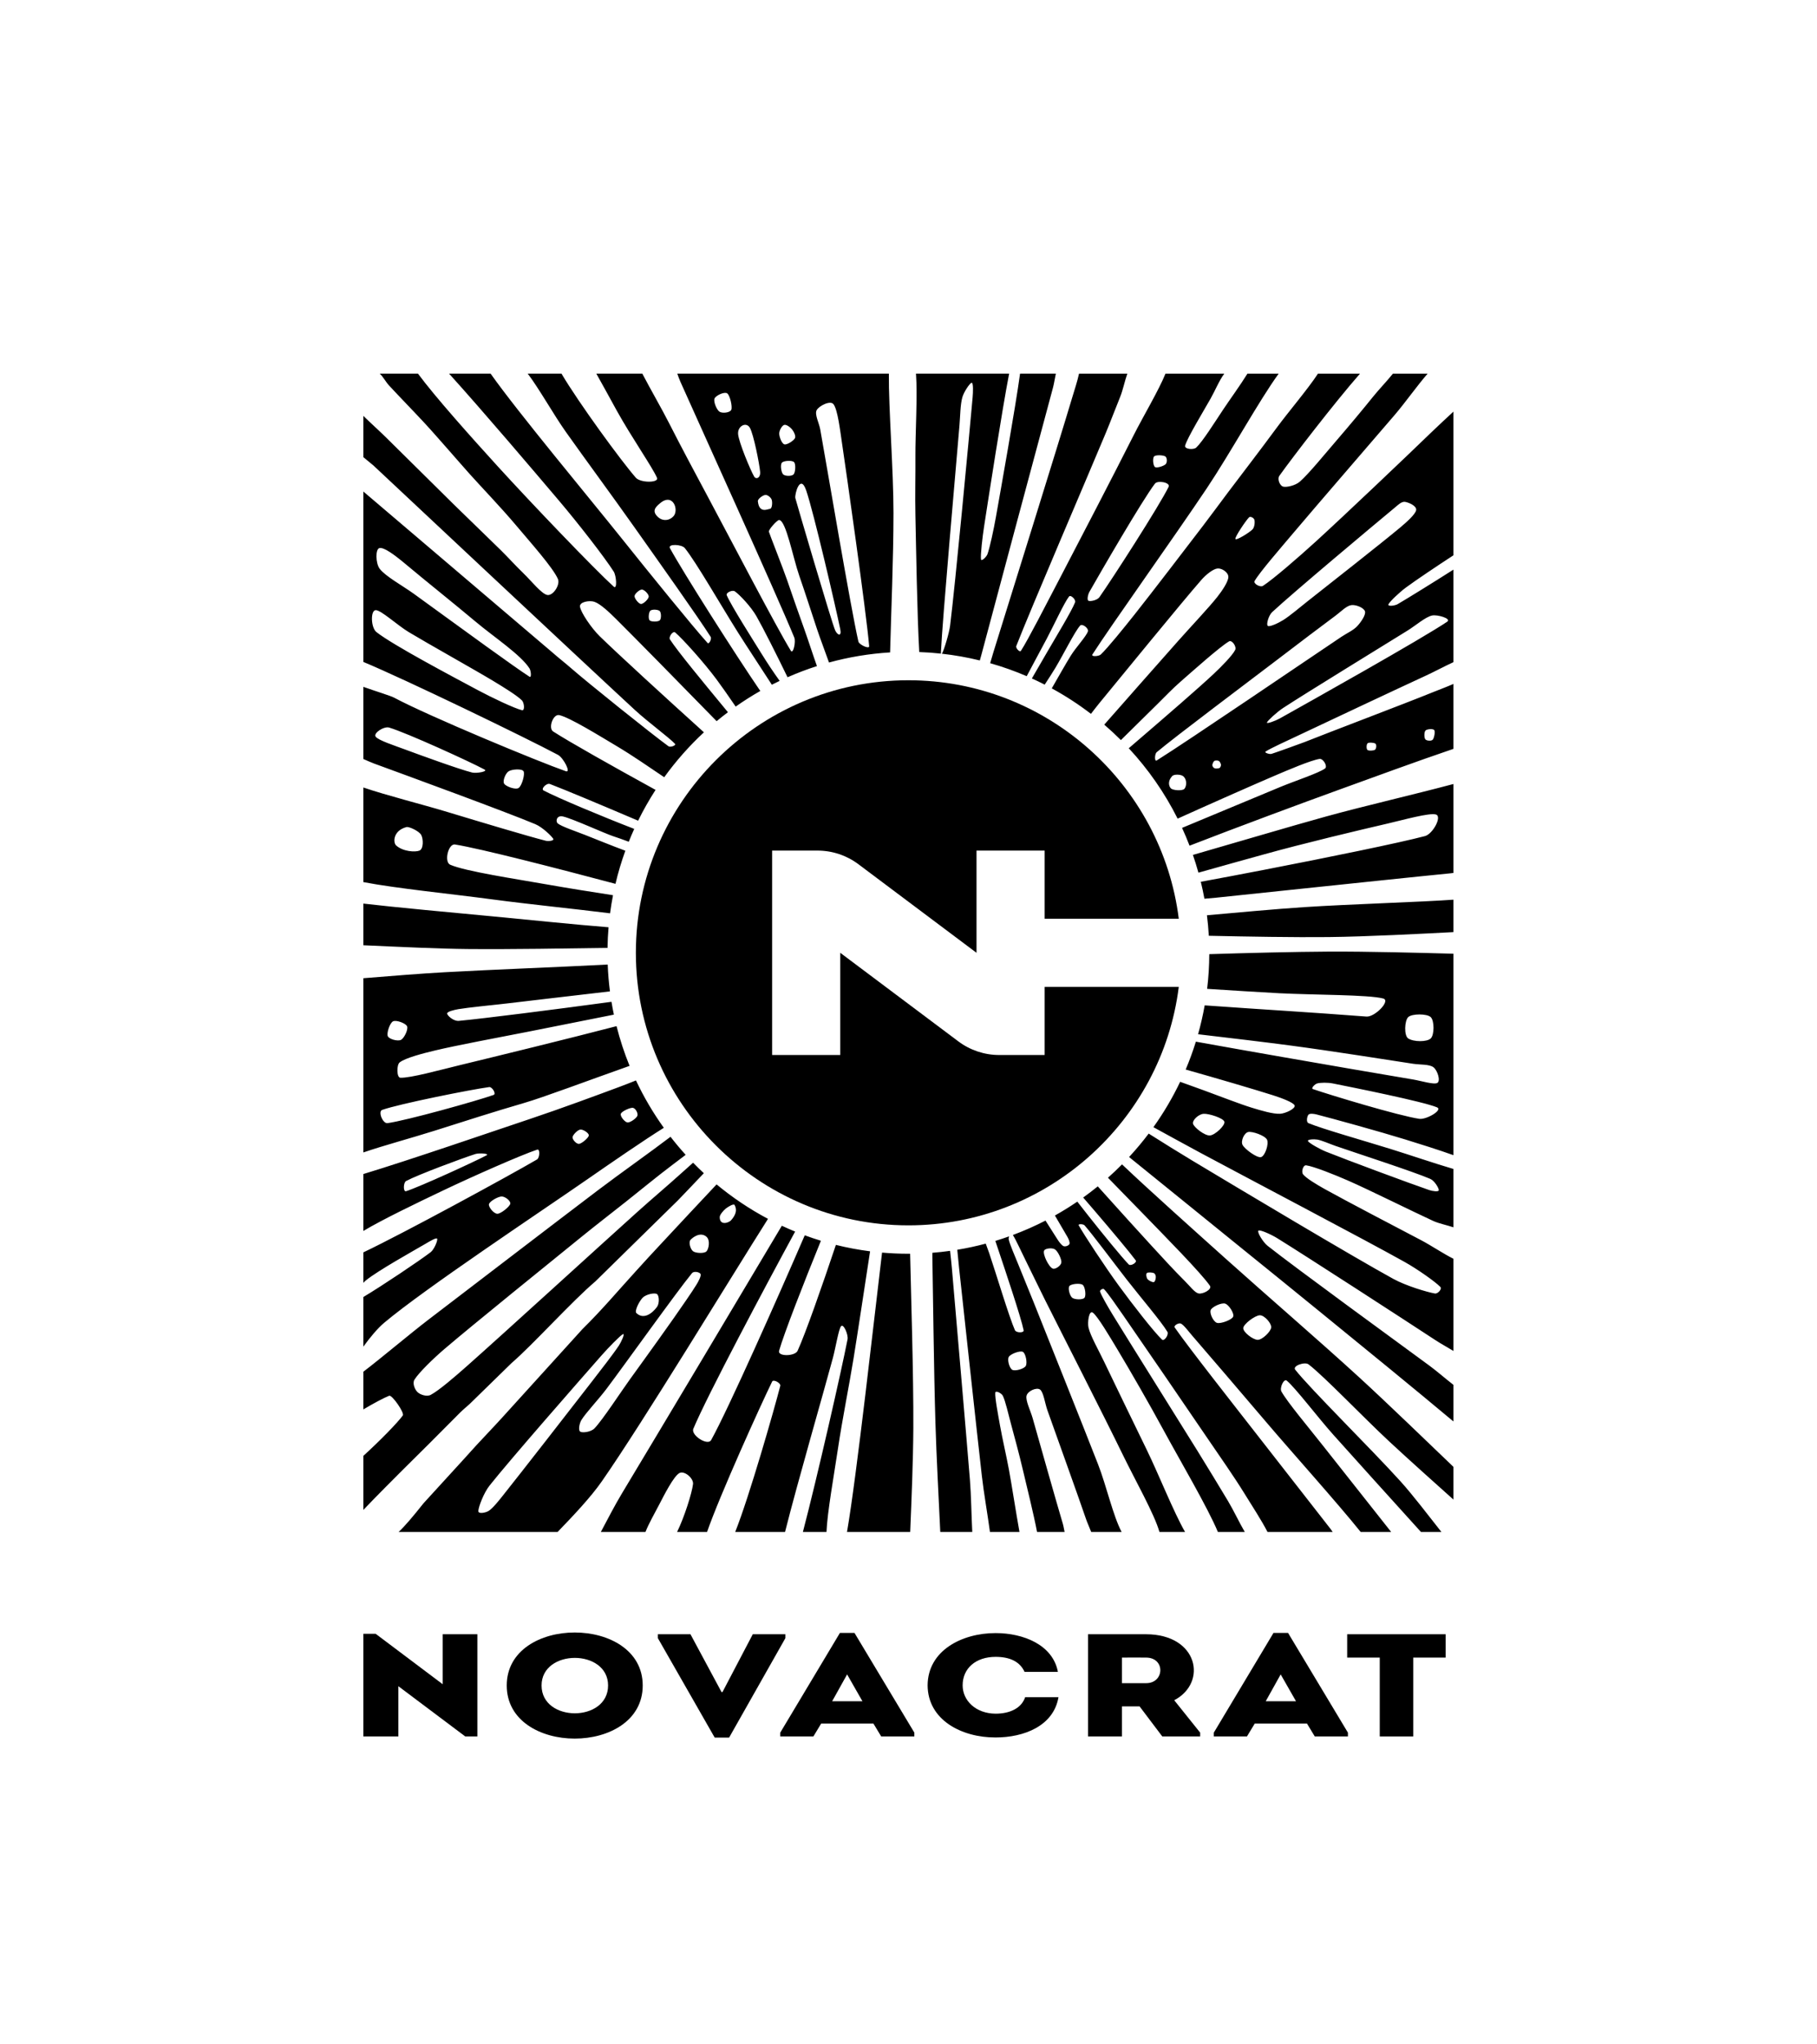 <?xml version="1.0" encoding="UTF-8" standalone="no"?><!DOCTYPE svg PUBLIC "-//W3C//DTD SVG 1.1//EN" "http://www.w3.org/Graphics/SVG/1.1/DTD/svg11.dtd"><svg width="100%" height="100%" viewBox="0 0 945 1063" version="1.1" xmlns="http://www.w3.org/2000/svg" xmlns:xlink="http://www.w3.org/1999/xlink" xml:space="preserve" xmlns:serif="http://www.serif.com/" style="fill-rule:evenodd;clip-rule:evenodd;stroke-linejoin:round;stroke-miterlimit:2;"><rect id="Artboard3" x="0" y="0" width="944.882" height="1062.99" style="fill:none;"/><path id="NC" d="M613.068,513.201l-69.761,0l0,35.433l-23.622,0c-7.667,0 -15.126,-2.486 -21.26,-7.086c-19.294,-14.471 -61.417,-46.063 -61.417,-46.063l-0,53.149l-35.433,0l-0,-106.299l23.622,0c7.667,0 15.126,2.487 21.26,7.087c19.294,14.471 61.417,46.063 61.417,46.063l0,-53.15l35.433,0l0,35.433l69.761,0c-8.758,-69.757 -68.552,-124.015 -140.627,-124.015c-78.071,-0 -141.732,63.661 -141.732,141.732c-0,78.071 63.661,141.732 141.732,141.732c72.075,0 131.869,-54.258 140.627,-124.016Z"/><g><path d="M241.968,902.997l6.3,-0l0,-53.145l-18.015,0l0,26.004l-34.878,-26.231l-6.399,-0l0,53.372l18.213,-0l-0,-26.117l34.779,26.117Z" style="fill-rule:nonzero;"/><path d="M334.27,876.501c-0,-36.752 -70.72,-36.752 -70.72,-0c0,36.827 70.72,36.827 70.72,-0Zm-52.606,-0c0,-19.136 34.59,-19.136 34.59,-0c0,19.287 -34.59,19.287 -34.59,-0Z" style="fill-rule:nonzero;"/><path d="M359.101,849.852l-16.944,0l-0,2.051l29.554,51.701l7.487,0l29.258,-51.701l-0,-2.051l-16.944,0l-15.762,30.065l-0.493,0l-16.156,-30.065Z" style="fill-rule:nonzero;"/><path d="M458.303,902.997l17.24,-0l-0,-1.975l-31.13,-51.853l-7.586,0l-31.031,51.853l-0,1.975l17.24,-0l4.039,-6.682l27.189,-0l4.039,6.682Zm-9.753,-18.291l-15.762,0l7.783,-13.972l7.979,13.972Z" style="fill-rule:nonzero;"/><path d="M482.445,876.425c0.098,18.074 17.818,27.179 35.353,27.103c14.679,0 30.145,-5.918 32.706,-20.951l-17.338,0c-1.872,5.697 -7.881,8.584 -15.368,8.584c-10.442,-0.076 -17.141,-6.913 -17.141,-14.736c0,-8.812 6.797,-14.812 17.141,-14.812c7.389,-0 12.61,2.43 15.073,7.823l17.338,0c-2.66,-14.197 -18.126,-20.191 -32.411,-20.191c-17.535,0 -35.255,9.105 -35.353,27.18Z" style="fill-rule:nonzero;"/><path d="M610.695,884.168c17.437,-9.106 12.511,-34.24 -14.579,-34.316l-30.231,0l-0,53.145l17.621,-0l-0,-15.643l9.162,0l11.821,15.643l19.703,-0l-0,-1.975l-13.497,-16.854Zm-14.579,-8.878l-12.61,0l-0,-13.298c4.137,0 8.472,-0.075 12.61,0c10.048,0.076 9.555,13.298 -0,13.298Z" style="fill-rule:nonzero;"/><path d="M683.798,902.997l17.239,-0l0,-1.975l-31.13,-51.853l-7.585,0l-31.031,51.853l-0,1.975l17.239,-0l4.039,-6.682l27.19,-0l4.039,6.682Zm-9.753,-18.291l-15.762,0l7.782,-13.972l7.98,13.972Z" style="fill-rule:nonzero;"/><path d="M717.594,861.992l-0,41.005l17.424,-0l-0,-41.005l16.846,0l-0,-12.14l-51.215,0l0,12.14l16.945,0Z" style="fill-rule:nonzero;"/></g><path id="Rays" d="M372.688,615.921l-14.346,15.298c-9.179,9.952 -18.706,19.903 -27.768,29.975c-9.295,10.191 -17.195,19.663 -27.652,29.974l-40.897,45.081c-4.647,5.156 -9.527,10.191 -14.174,15.227c-2.44,2.638 -4.067,4.556 -6.507,7.194l-21.029,23.02c-5.78,7.259 -9.765,11.954 -12.996,14.976l82.683,-0c8.387,-8.686 17.261,-18.086 22.99,-26.308c21.486,-30.837 67.104,-106.058 86.433,-136.517c-9.535,-5.059 -18.491,-11.076 -26.737,-17.92Zm33.933,21.504c-17.776,29.907 -64.798,108.678 -83.196,139.246c-3.597,5.977 -7.261,13.09 -10.942,19.995l23.215,-0c1.675,-4.308 4.931,-9.974 6.959,-13.897c3.021,-5.844 7.61,-14.827 10.573,-16.666c2.59,-1.607 7.55,2.607 7.203,5.636c-0.531,4.637 -4.526,17.27 -8.289,24.927l15.588,-0c6.568,-18.974 27.876,-66.008 33.86,-78.23c0.658,-1.345 4.584,0.807 4.217,2.239c-3.216,12.549 -16.152,57.729 -23.441,75.991l25.922,-0c6.526,-25.945 20.463,-73.988 24.879,-90.491c1.466,-5.478 2.96,-14.867 4.231,-16.476c1.271,-1.609 3.88,4.337 3.395,6.821c-3.278,16.781 -15.806,71.86 -23.222,100.146l12.276,-0c0.38,-9.96 3.957,-29.93 6.013,-43.663c2.331,-15.571 5.52,-31.041 8.06,-46.588c2.115,-12.944 5.501,-35.643 8.597,-55.7c-6.039,-0.773 -11.974,-1.892 -17.783,-3.338c-7.14,21.368 -15.878,46.254 -19.913,55.068c-1.336,2.919 -10.511,3.087 -9.631,-0c2.596,-9.103 12.806,-35.252 21.756,-57.223c-2.837,-0.866 -5.638,-1.81 -8.404,-2.829c-13.421,31.069 -39.775,90.487 -48.679,106.478c-1.775,3.188 -10.667,-2.509 -9.264,-5.876c7.127,-17.098 37.589,-74.336 52.94,-102.546c-2.333,-0.953 -4.641,-1.962 -6.92,-3.024Zm52.13,13.96l-0.24,2.007c-3.509,29.094 -13.012,114.709 -17.994,143.274l32.864,-0c0.715,-16.993 1.548,-37.765 1.633,-54.093c0.141,-27.46 -1.242,-70.512 -1.67,-90.595c-0.3,0.002 -0.601,0.003 -0.903,0.003c-4.612,-0 -9.178,-0.201 -13.69,-0.596Zm35.374,-0.906c-3.044,0.425 -6.115,0.762 -9.211,1.008c-0.013,0.739 -0.016,1.456 -0.003,2.142c0.336,18.181 0.762,58.713 1.595,86.308c0.521,17.246 1.692,39.288 2.52,56.729l16.639,-0c-0.441,-8.436 -0.565,-18.973 -1.211,-27.013c-2.002,-24.919 -7.57,-88.77 -9.404,-110.281c-0.247,-2.904 -0.609,-5.92 -0.925,-8.893Zm30.706,-7.54c-2.358,0.842 -4.751,1.632 -7.167,2.364c0.583,1.726 1.14,3.406 1.644,4.909c3.363,10.04 11.651,34.629 13.078,41.555c0.304,1.476 -3.905,1.376 -4.52,0c-2.982,-6.674 -10.039,-30.205 -13.373,-40.045c-0.52,-1.536 -1.154,-3.243 -1.822,-4.996c-4.851,1.294 -9.786,2.359 -14.801,3.184c0.322,3.152 0.592,6.313 0.934,9.462c2.159,19.874 9.021,83.264 11.85,108.183c0.988,8.707 3.006,20.132 4.211,29.111l15.353,-0c-1.884,-10.471 -4.072,-24.83 -5.5,-32.481c-1.417,-7.588 -3.407,-16.045 -4.588,-22.699c-1.014,-5.713 -2.735,-14.612 -2.5,-17.227c0.126,-1.394 3.277,0.291 3.909,1.541c1.356,2.677 2.906,9.659 4.224,14.526c1.733,6.397 4.299,15.861 6.176,23.859c1.971,8.397 5.689,23.327 7.419,32.481l14.326,-0c-0.313,-1.474 -0.545,-3.018 -0.936,-4.326c-3.199,-10.703 -12.535,-43.756 -15.677,-54.846c-1.1,-3.886 -3.81,-9.211 -3.172,-11.694c0.638,-2.483 5.193,-4.465 7,-3.204c1.806,1.26 2.563,7.178 3.838,10.769c4.005,11.271 16.302,45.468 20.188,56.859c0.641,1.878 1.786,4.275 2.589,6.442l15.831,-0c-4.394,-8.182 -7.943,-24.112 -12.238,-35.123c-7.958,-20.403 -26.532,-66.836 -33.433,-84.127c-2.617,-6.556 -5.793,-14.13 -7.971,-19.619c-1.753,-4.416 -4.535,-10.61 -5.098,-13.311c-0.082,-0.393 0.023,-0.986 0.226,-1.547Zm58.724,-37.423c-2.367,2.39 -4.808,4.703 -7.322,6.936c6.948,7.093 13.329,13.641 18.008,18.471c11.935,12.317 30.131,30.721 35.005,37.675c1.337,1.909 -3.605,4.439 -5.761,4.052c-2.157,-0.386 -4.284,-3.505 -7.179,-6.371c-5.443,-5.39 -12.152,-12.74 -17.26,-18.301c-6.402,-6.97 -17.143,-18.822 -28.104,-31.029c-2.473,2.011 -5.005,3.945 -7.595,5.801c1.893,2.184 3.875,4.484 5.874,6.816c8.948,10.438 18.249,21.535 21.436,25.835c0.861,1.16 -2.633,3.175 -3.625,2.143c-3.783,-3.936 -13.335,-15.648 -21.115,-25.485c-2.04,-2.58 -3.959,-5.03 -5.619,-7.178c-3.769,2.57 -7.657,4.98 -11.652,7.221c2.838,4.791 5.256,8.907 6.553,11.195c0.618,1.09 1.35,2.842 1.004,3.629c-0.346,0.787 -2.073,1.509 -3.08,1.092c-1.064,-0.44 -2.414,-2.327 -3.303,-3.733c-1.282,-2.027 -3.491,-5.477 -6.075,-9.549c-5.482,2.823 -11.144,5.327 -16.968,7.494c1.59,2.471 4.432,8.78 6.482,12.886c2.821,5.651 6.608,13.614 9.992,20.382c8.462,16.925 30.73,60.468 40.78,81.17c6.084,12.533 16.49,30.934 18.977,39.998l13.323,-0c-6.045,-10.579 -13.56,-29.628 -19.874,-42.624c-7.438,-15.308 -17.187,-35.346 -22.245,-45.959c-2.793,-5.86 -7.14,-13.478 -8.104,-17.716c-0.596,-2.62 0.209,-9.318 2.32,-7.713c2.52,1.918 8.836,12.612 12.803,19.215c6.168,10.265 16.455,28.064 24.203,42.374c7.848,14.497 22.783,39.887 27.974,52.423l13.991,-0c-2.811,-4.772 -5.832,-11.263 -8.705,-16.055c-4.744,-7.913 -10.547,-17.464 -15.917,-26.138c-9.992,-16.14 -35.594,-56.9 -44.037,-70.703c-2.402,-3.927 -5.866,-9.895 -6.621,-12.119c-0.26,-0.766 1.528,-1.804 2.093,-1.225c2.005,2.054 6.746,8.949 9.939,13.551c9.024,13.01 33.723,49.097 44.208,64.504c6.304,9.263 13.241,19.101 18.7,27.934c3.725,6.024 9.247,14.514 12.154,20.251l33.895,-0c-0.348,-0.537 -0.704,-1.061 -1.085,-1.548c-6.78,-8.64 -22.806,-29.176 -37.663,-48.252c-10.605,-13.615 -36.685,-46.739 -43.383,-56.499c-0.717,-1.045 2.049,-2.598 3.196,-2.06c1.521,0.713 4.037,4.151 5.932,6.338c7.456,8.61 25.928,30.165 38.805,45.321c12.659,14.899 36.636,41.583 48.764,56.7l15.855,-0c-13.971,-17.635 -28.007,-35.385 -35.539,-44.963c-7.287,-9.269 -18.423,-22.474 -21.545,-28.092c-1.017,-1.829 1.246,-6.919 2.812,-5.615c4.489,3.737 15.925,18.851 24.119,28.041c9.598,10.764 28.54,31.707 45.654,50.629l10.632,-0c-6.962,-8.808 -14.862,-19.228 -21.365,-26.422c-15.207,-16.822 -46.725,-47.855 -54.682,-57.977c-1.539,-1.958 4.961,-4.27 6.939,-2.759c8.197,6.266 28.196,27.294 42.246,40.349c9.896,9.195 23.56,21.425 33.106,29.962l-0,-17.022c-10.612,-10.141 -34.427,-33.198 -49.18,-46.698c-20.522,-18.78 -48.414,-42.835 -68.837,-61.165c-18.004,-16.159 -39.968,-35.787 -53.701,-48.819l-0.633,-0.599Zm-334.775,180.229c-0.068,1.758 3.806,0.924 5.313,-0c2.078,-1.274 4.98,-4.919 7.158,-7.645c8.919,-11.167 36.242,-46.278 46.356,-59.356c4.872,-6.299 11.619,-14.966 14.33,-19.113c1.111,-1.7 3.427,-6.613 1.936,-5.769c-1.491,0.845 -7.5,6.995 -10.881,10.836c-11.544,13.112 -47.681,54.334 -58.383,67.841c-2.992,3.777 -5.743,11.005 -5.829,13.206Zm99.949,-194.589c-9.799,7.497 -26.34,19.156 -37.79,27.834c-22.017,16.686 -66.032,50.397 -87.952,67.142c-9.764,7.46 -24.331,19.81 -34.011,27.199l0,19.597c5.711,-3.372 10.672,-6.013 13.451,-7.104c1.444,-0.567 8.079,8.908 7.068,10.271c-3.017,4.068 -11.581,12.821 -20.519,21.004l0,28.096c7.093,-7.462 17.078,-17.4 19.953,-20.291c9.759,-9.591 18.938,-18.823 28.349,-28.295c2.556,-2.638 4.299,-4.197 7.087,-6.595l21.727,-21.221c11.269,-9.712 31.021,-31.773 43.569,-42.444l42.872,-42.084c2.886,-2.945 7.755,-8.116 13.524,-14.167c-1.91,-1.775 -3.774,-3.594 -5.592,-5.459c-2.609,2.322 -4.884,4.354 -6.609,5.911c-7.36,6.644 -14.958,13.016 -22.331,19.647c-18.552,16.687 -71.061,64.609 -88.985,80.472c-5.913,5.234 -14.326,12.492 -18.555,14.708c-2.061,1.079 -5.415,-0.095 -6.821,-1.413c-1.405,-1.319 -2.79,-4.61 -1.612,-6.499c2.335,-3.746 9.966,-11.137 15.621,-15.972c14.442,-12.349 55.3,-45.354 71.029,-58.119c7.706,-6.254 15.566,-12.311 23.346,-18.471c7.876,-6.235 15.796,-12.818 23.91,-18.941c1.882,-1.421 4.34,-3.286 7.152,-5.42c-2.746,-3.024 -5.375,-6.155 -7.881,-9.386Zm-46.955,153.349c1.142,0.717 5.557,0.24 7.458,-1.759c4.288,-4.509 13.963,-19.327 18.271,-25.293c2.527,-3.499 5.063,-6.99 7.577,-10.502c3.811,-5.322 10.753,-14.928 15.288,-21.428c4.043,-5.795 9.59,-13.745 11.922,-17.575c0.983,-1.614 2.472,-4.429 2.07,-5.404c-0.401,-0.975 -3.425,-1.735 -4.479,-0.448c-8.156,9.952 -34.876,47.436 -44.46,60.161c-4.189,5.561 -10.766,12.478 -13.04,16.186c-1.027,1.674 -1.749,5.345 -0.607,6.062Zm327.161,-248.316c-0.027,6.103 -0.406,12.126 -1.118,18.046c14.071,0.878 27.956,1.786 37.5,2.276c18.018,0.924 46.495,0.716 54.056,2.738c4.12,1.102 -4.355,9.731 -8.689,9.395c-28.524,-2.213 -57.731,-3.916 -79.159,-5.482c-1.599,-0.117 -3.268,-0.23 -4.985,-0.342c-0.903,5.093 -2.054,10.102 -3.44,15.017c16.421,1.918 35.038,4.141 48.065,5.867c21.309,2.822 51.385,7.603 63.784,9.491c3.547,0.54 8.504,0.178 10.606,1.835c2.103,1.657 3.774,7.049 2.006,8.106c-1.768,1.057 -8.425,-1.063 -12.612,-1.763c-13.362,-2.232 -46.48,-7.926 -67.562,-11.628c-14.117,-2.48 -31.896,-5.578 -45.431,-8.046c-1.533,4.94 -3.306,9.777 -5.303,14.497c15.691,4.405 36.808,10.625 45.653,13.454c3.868,1.237 10.433,3.628 11.011,5.218c0.578,1.59 -4.65,4.165 -7.544,4.321c-3.698,0.2 -9.874,-1.659 -14.647,-3.122c-6.585,-2.019 -16.581,-5.979 -24.864,-8.992c-4.035,-1.468 -8.285,-2.987 -12.479,-4.504c-3.954,8.288 -8.619,16.18 -13.913,23.592c7.885,4.314 17.296,9.502 24.518,13.376c24.076,12.916 85.274,45.05 106.062,56.669c6.668,3.727 16.027,10.304 18.663,13.044c1.029,1.07 -1.33,3.658 -2.845,3.398c-4.079,-0.7 -14.984,-3.959 -21.628,-7.597c-21.015,-11.51 -80.49,-47.069 -104.463,-61.459c-6.663,-3.999 -15.225,-9.321 -22.76,-14.091c-3.194,4.233 -6.598,8.3 -10.197,12.186l0.118,0.095c19.071,15.37 42.166,34.209 57.73,46.774c25.719,20.762 57.589,46.76 76.914,62.586c10.655,8.726 25.027,20.582 33.924,28.047l-0,-19.027c-4.091,-3.188 -8.774,-7.257 -12.414,-9.932c-17.486,-12.854 -69.406,-50.666 -84.238,-62.376c-2.41,-1.902 -5.592,-7.223 -4.759,-7.884c0.834,-0.662 6.779,2.071 9.76,3.915c15.375,9.512 65.915,42.278 82.49,53.156c2.779,1.823 6.117,3.608 9.161,5.484l-0,-47.939c-4.972,-2.453 -11.74,-6.999 -16.738,-9.615c-12.067,-6.318 -39.967,-20.922 -50.21,-26.637c-3.961,-2.21 -9.647,-5.599 -11.251,-7.654c-1.015,-1.301 -0.008,-4.902 1.627,-4.676c3.892,0.54 14.665,4.823 21.726,7.914c11.007,4.817 34.304,16.415 44.315,20.991c3.093,1.414 7.179,2.178 10.531,3.329l-0,-30.348c-9.282,-2.704 -22.956,-7.378 -32.978,-10.483c-13.884,-4.302 -35.34,-10.384 -42.408,-13.342c-1.354,-0.566 -0.697,-3.649 0,-4.403c0.698,-0.754 2.832,-0.466 4.183,-0.12c8.384,2.146 32.816,8.88 46.119,12.996c7.588,2.348 17.619,5.491 25.084,8.181l-0,-104.759c-17.388,-0.475 -44.819,-1.216 -64.955,-1.107c-17.608,0.096 -42.139,0.711 -62.016,1.334Zm-96.952,206.818c-1.472,-0.783 -6.411,1.065 -7.325,2.623c-0.915,1.558 0.367,5.943 1.84,6.726c1.473,0.784 6.082,-0.466 6.996,-2.024c0.914,-1.558 -0.038,-6.541 -1.511,-7.325Zm-201.222,-141.149c-2.839,1.143 -5.686,2.262 -8.552,3.33c-11.425,4.255 -30.71,11.393 -46.242,16.585c-19.701,6.586 -62.513,21.342 -86.991,28.761l0,29.597c10.05,-6.019 28.189,-14.713 41.3,-20.966c15.872,-7.571 40.972,-18.626 49.141,-21.327c1.543,-0.51 1.289,4.298 -0.127,5.124c-14.563,8.502 -69.089,38.223 -90.314,48.307l0,15.854c0.482,-0.524 0.935,-0.967 1.332,-1.291c6.22,-5.07 24.761,-15.377 30.933,-18.99c1.941,-1.136 5.652,-3.417 6.102,-2.689c0.449,0.728 -1.454,5.57 -3.406,7.058c-5.899,4.498 -25.047,17.354 -34.961,23.273l0,25.807c3.548,-4.903 7.465,-9.573 10.774,-12.36c21.024,-17.709 80.726,-57.318 105.809,-74.719c12.309,-8.538 29.562,-20.42 39.692,-26.717c-5.546,-7.723 -10.405,-15.964 -14.49,-24.637Zm273.571,134.76c1.194,1.136 3.66,-2.597 2.835,-4.003c-3.039,-5.181 -14.046,-18.059 -21.07,-27.087c-7.184,-9.233 -17.854,-23.592 -22.033,-28.311c-0.656,-0.741 -3.525,-0.854 -3.04,0c2.956,5.21 13.562,21.357 20.78,31.257c7.067,9.693 18.301,24.121 22.528,28.144Zm49.847,0.137c2.422,-0.054 6.788,-4.34 6.958,-6.469c0.171,-2.13 -3.513,-6.362 -5.935,-6.308c-2.421,0.054 -8.424,4.502 -8.595,6.631c-0.171,2.13 5.15,6.2 7.572,6.146Zm-21.225,-8.822c1.945,0.577 7.689,-1.552 8.392,-3.222c0.702,-1.67 -2.233,-6.221 -4.178,-6.798c-1.945,-0.576 -6.789,1.67 -7.491,3.34c-0.702,1.67 1.333,6.104 3.277,6.68Zm-301.978,-5.094c3.679,3.474 8.042,0.405 10.709,-3.18c1.332,-1.791 1.211,-5.867 -0,-6.696c-1.212,-0.829 -5.486,0.075 -7.271,1.721c-1.785,1.646 -4.583,7.074 -3.438,8.155Zm226.686,-7.953c1.307,1.021 5.468,1.119 6.374,0c0.906,-1.119 0.368,-5.695 -0.939,-6.716c-1.307,-1.021 -5.997,-0.531 -6.903,0.589c-0.906,1.119 0.161,5.106 1.468,6.127Zm42.411,-8.159c0.719,-0.182 1.046,-1.87 1.046,-2.651c-0,-0.764 -0.346,-1.733 -1.046,-2.039c-0.777,-0.339 -3.071,-0.522 -3.616,0c-0.545,0.523 -0.256,2.352 0.347,3.134c0.602,0.781 2.55,1.739 3.269,1.556Zm-55.914,-11.341c0.776,1.61 2.353,4.217 3.661,4.4c1.308,0.184 4.028,-1.632 4.187,-3.299c0.159,-1.666 -1.757,-5.642 -3.231,-6.702c-1.474,-1.06 -4.843,-0.592 -5.613,0.341c-0.769,0.934 0.219,3.65 0.996,5.26Zm-176.695,-4.671c1.148,-1.269 2.058,-5.817 -0.088,-7.614c-3.183,-2.665 -7.096,0.388 -8.244,1.657c-1.148,1.269 -0.034,4.964 1.354,5.957c1.389,0.993 5.83,1.269 6.978,0Zm12.708,-16.088c3.885,-4.32 2.367,-6.94 1.912,-7.959c-0.418,-0.939 -3.405,0.851 -4.639,1.845c-1.295,1.041 -3.124,3.252 -3.127,4.405c-0.014,4.661 4.742,2.945 5.854,1.709Zm-125.863,-8.433c-0.365,1.499 2.543,5.026 4.387,5c1.845,-0.027 6.315,-3.662 6.681,-5.161c0.365,-1.498 -2.644,-3.857 -4.489,-3.83c-1.845,0.027 -6.213,2.493 -6.579,3.991Zm426.014,-32.692c0.748,1.044 5.932,4.035 9.256,5.374c10.506,4.229 43.993,16.659 53.78,20.005c1.553,0.531 4.865,1.048 4.944,0.073c0.079,-0.974 -2.157,-4.926 -4.472,-5.919c-8.951,-3.839 -39.443,-13.713 -49.233,-17.116c-3.168,-1.102 -7.125,-2.902 -9.505,-3.305c-1.595,-0.27 -5.518,-0.155 -4.77,0.888Zm-469.11,25.962c6.974,-2.228 35.833,-15.445 41.843,-18.67c1.731,-0.929 -3.927,-1.271 -5.784,-0.678c-6.974,2.228 -30.049,10.82 -36.059,14.045c-1.487,0.798 -1.595,5.813 0,5.303Zm447.744,-26.807c-1.099,-2.178 -7.649,-4.425 -9.77,-3.973c-2.121,0.451 -3.975,4.665 -2.958,6.682c1.099,2.179 7.43,6.839 9.551,6.387c2.121,-0.451 4.276,-6.917 3.177,-9.096Zm-342.894,-91.071c-25.114,1.336 -59.199,2.582 -84.874,4.011c-12.136,0.676 -26.917,1.855 -42.213,3.107l0,90.601c10.661,-3.653 25.788,-7.724 37.148,-11.328c15.498,-4.915 30.977,-9.898 46.59,-14.437c9.832,-2.859 33.237,-11.653 54.721,-19.257c-2.721,-6.672 -4.991,-13.567 -6.776,-20.652c-24.49,6.395 -64.422,16.145 -81.531,20.285c-10.269,2.485 -25.723,6.776 -30.933,6.537c-1.914,-0.088 -1.973,-6.684 -0.325,-7.974c3.02,-2.364 12.199,-4.72 18.445,-6.21c11.215,-2.676 32.551,-6.661 48.844,-9.843c10.849,-2.118 28.38,-5.687 44.117,-8.781c-0.464,-2.209 -0.881,-4.433 -1.25,-6.672c-29.719,4.029 -66.263,8.675 -79.353,9.908c-2.868,0.27 -6.082,-2.794 -6.124,-3.809c-0.041,-1.015 3.682,-1.911 5.876,-2.28c5.193,-0.875 16.847,-2.015 25.282,-2.968c11.085,-1.253 33.969,-4.056 53.522,-6.272c-0.592,-4.594 -0.984,-9.254 -1.166,-13.966Zm-9.827,88.872c0.112,-1.24 -2.983,-3.206 -4.392,-3.052c-1.408,0.154 -3.949,2.737 -4.06,3.977c-0.112,1.24 1.983,3.617 3.392,3.463c1.408,-0.154 4.949,-3.148 5.06,-4.388Zm314.262,-6.028c0.547,1.876 6.044,6.23 8.758,6.043c2.713,-0.187 8.071,-5.287 7.525,-7.163c-0.546,-1.876 -8.089,-4.282 -10.803,-4.096c-2.605,0.179 -6.026,3.34 -5.48,5.216Zm-421.706,-7.261c-2.332,0.827 0.287,7.228 2.74,6.898c9.659,-1.296 46.401,-11.553 55.216,-14.679c1.474,-0.522 -0.773,-4.284 -2.323,-4.076c-9.66,1.297 -46.817,8.731 -55.633,11.857Zm124.096,2.021c-0.465,1.268 2.008,4.342 3.444,4.517c1.435,0.175 4.704,-2.2 5.168,-3.468c0.465,-1.268 -0.945,-3.963 -2.381,-4.138c-1.435,-0.175 -5.766,1.821 -6.231,3.089Zm424.438,-3.363c-7.501,-3.067 -43.763,-10.334 -54.145,-12.401c-2.661,-0.53 -6.416,-0.487 -8.142,0c-1.176,0.332 -3.37,2.525 -2.214,2.925c8.858,3.067 44.614,13.898 55.364,15.477c3.605,0.53 12.51,-4.622 9.137,-6.001Zm-14.924,-46.9c-1.949,1.851 -2.258,9.651 0,11.109c2.867,1.852 9.743,1.852 11.692,0c1.949,-1.851 1.949,-9.258 0,-11.109c-1.949,-1.852 -9.743,-1.852 -11.692,-0Zm-528.002,2.207c-1.673,0.852 -3.403,6.098 -2.713,7.703c0.69,1.604 5.179,2.777 6.852,1.924c1.673,-0.852 3.875,-5.434 3.185,-7.038c-0.69,-1.605 -5.651,-3.441 -7.324,-2.589Zm-15.424,-61.241l0,21.674c20.233,0.908 39.925,1.833 54.149,1.963c22.737,0.208 52.484,-0.308 72.841,-0.605c0.058,-3.606 0.239,-7.181 0.539,-10.72c-17.161,-1.346 -41.992,-3.94 -60.258,-5.663c-20.957,-1.978 -50.598,-4.689 -67.271,-6.649Zm566.93,-2.033c-16.256,1.199 -53.906,2.331 -77.321,3.858c-15.745,1.026 -35.904,2.93 -50.863,4.248c0.441,3.52 0.765,7.077 0.967,10.666c19.917,0.437 44.599,0.863 62.262,0.669c20.152,-0.221 47.568,-1.679 64.955,-2.572l-0,-16.869Zm-293.62,-273.556l-110.022,-0c0.513,1.509 1.046,2.968 1.639,4.294c11.318,25.355 49.631,109.647 59.197,132.947c0.897,2.185 -0.564,8.865 -1.802,6.853c-7.369,-11.966 -31.835,-58.889 -42.408,-78.652c-7.095,-13.263 -14.206,-26.52 -21.029,-39.926c-3.811,-7.488 -9.46,-17.207 -13.801,-25.516l-23.913,-0c3.141,5.534 6.714,12.17 10.622,19.235c7.645,13.821 18.561,29.433 20.914,34.907c1.178,2.739 -8.597,2.71 -10.974,-0c-7.579,-8.64 -29.546,-38.69 -38.696,-54.142l-17.545,-0c6.219,8.247 13.311,21.107 19.856,30.345c10.151,14.328 23.934,32.992 35.694,49.635c12.548,17.758 33.266,46.903 39.594,56.915c0.632,1 -0.833,4.034 -1.627,3.156c-7.707,-8.526 -29.986,-36.012 -44.615,-54.313c-17.327,-21.677 -53.895,-65.478 -68.217,-85.738l-21.587,-0c18.177,20.115 44.676,51.343 57.068,65.957c10.066,11.87 23.779,29.49 28.534,36.958c1.406,2.206 1.938,9.607 0,7.849c-10.087,-9.157 -43.023,-43.557 -60.523,-62.789c-13.521,-14.86 -32.284,-35.824 -41.264,-47.975l-19.871,-0c1.859,1.753 3.053,4.224 4.797,6.126c4.066,4.436 13.496,14.148 18.589,19.663c4.067,4.405 8.075,9.032 11.967,13.429c3.81,4.303 7.551,8.668 11.386,12.949c5.925,6.614 16.517,17.644 24.166,26.737c7.574,9.003 19.016,21.781 21.727,27.816c1.367,3.044 -2.479,8.872 -5.461,8.392c-2.982,-0.479 -8.423,-7.413 -12.432,-11.27c-3.989,-3.839 -7.681,-7.977 -11.618,-11.87c-5.984,-5.915 -16.227,-15.707 -24.283,-23.619c-10.03,-9.852 -27.864,-27.617 -35.9,-35.49c-3.732,-3.656 -8.111,-7.559 -11.472,-10.9l0,21.477l5.198,4.29c-0,0 109.91,103.085 136.051,127.211c6.666,6.151 17.894,14.408 20.799,17.546c0.816,0.882 -2.399,1.985 -3.371,1.278c-8.966,-6.522 -42.059,-33.092 -50.424,-40.406c-3.137,-2.757 -6.855,-5.635 -10.108,-8.512l-98.145,-83.542l0,88.619c21.485,8.921 84.461,39.387 101.256,48.342c2.765,1.474 6.992,9.518 4.038,8.486c-14.218,-4.964 -70.988,-28.482 -89.346,-38.269c-1.793,-0.956 -9.044,-3.16 -15.948,-5.598l0,37.516c1.949,0.857 3.897,1.752 5.546,2.356c16.421,6.015 68.355,25.018 83.885,31.533c3.682,1.544 8.385,6.115 9.295,7.553c0.71,1.122 -2.547,1.405 -3.834,1.079c-9.179,-2.318 -34.208,-9.826 -51.237,-14.987c-13.064,-3.958 -31.535,-8.57 -43.655,-12.718l0,49.201c17.538,3.356 45.897,6.145 67.271,9.015c18.362,2.466 43.667,5.022 61.043,7.215c0.418,-3.165 0.931,-6.302 1.536,-9.406c-11.671,-1.796 -24.244,-3.819 -33.685,-5.489c-17.074,-3.02 -42.898,-6.877 -50.976,-10.358c-3.314,-1.428 -1.057,-11.103 2.505,-10.53c13.348,2.148 52.783,12.308 83.432,20.453c1.386,-5.875 3.104,-11.622 5.134,-17.221c-7.042,-2.59 -16.035,-6.285 -21.014,-8.234c-4.772,-1.869 -12.279,-4.39 -14.164,-5.981c-1.164,-0.982 -0.687,-4.417 2.851,-3.567c5.169,1.241 21.562,8.796 26.068,10.267c2.368,0.773 5.199,1.78 8.036,2.848c0.898,-2.251 1.848,-4.478 2.848,-6.678c-16.66,-6.429 -39.803,-16.121 -47.152,-19.983c-1.566,-0.823 1.593,-4.02 3.277,-3.377c7.594,2.898 26.533,10.825 45.895,19.087c2.717,-5.529 5.75,-10.874 9.076,-16.014c-22.671,-12.463 -44.648,-24.83 -53.255,-30.372c-2.705,-1.742 -0.042,-9.256 3.18,-8.512c5.517,1.274 20.262,10.393 29.926,16.155c8.472,5.051 16.497,10.68 24.649,16.146c6.102,-8.457 13.025,-16.283 20.651,-23.361c-20.685,-18.703 -44.37,-40.375 -54.182,-49.94c-4.408,-4.298 -9.812,-12.361 -10.273,-15.349c-0.404,-2.614 5.001,-3.428 7.505,-2.576c3.128,1.064 7.863,5.576 11.265,8.96c9.556,9.504 32.538,32.855 52.291,53.107c1.919,-1.592 3.881,-3.143 5.88,-4.648c-1.203,-1.465 -2.321,-2.825 -3.31,-4.023c-8.845,-10.721 -22.837,-27.603 -26.859,-33.847c-0.817,-1.268 1.581,-4.604 2.73,-3.616c4.049,3.479 15.097,15.763 21.565,24.491c2.531,3.417 6.115,8.53 9.898,14.065c4.131,-2.909 8.402,-5.619 12.804,-8.122c-12.78,-18.669 -40.55,-62.327 -46.997,-74.291c-1.238,-2.298 6.118,-2.028 7.754,0c5.905,7.323 18.731,29.726 27.679,43.935c4.993,7.927 12.027,18.47 17.574,27.111c1.346,-0.689 2.699,-1.358 4.063,-2.007c-3.279,-4.567 -6.395,-9.247 -9.353,-14.012c-4.716,-7.597 -15.835,-25.058 -18.158,-30.48c-0.601,-1.402 2.949,-2.949 4.22,-2.053c2.574,1.815 8.413,8.016 11.223,12.941c3.48,6.101 10.525,20.079 16.168,31.725c4.964,-2.189 10.068,-4.13 15.291,-5.803c-2.174,-6.084 -4.584,-13.633 -6.527,-19.054c-3.042,-8.492 -6.196,-17.465 -8.946,-25.538c-1.921,-5.641 -9.241,-24.182 -9.526,-25.298c-0.259,-1.014 4.255,-6.082 5.301,-6.072c3.574,0.032 7.2,19.487 10.499,28.972c3.224,9.269 6.265,18.869 9.295,27.936c1.719,5.144 4.246,11.695 6.175,17.19c10.214,-2.804 20.846,-4.594 31.774,-5.254c0.507,-19.851 1.762,-49.011 1.762,-72.572c-0,-22.273 -2.569,-54.583 -2.407,-72.399Zm293.62,213.402c-20.651,5.512 -46.401,11.423 -66.315,16.913c-17.871,4.926 -46.733,13.518 -69.173,19.961c1.048,3.034 2.007,6.114 2.872,9.233c12.342,-3.506 25.581,-7.14 33.642,-9.389c21.078,-5.88 49.842,-12.697 64.831,-16.17c8.292,-1.921 21.882,-5.757 25.104,-4.667c3.222,1.09 -1.707,10.138 -5.771,11.209c-13.516,3.562 -50.29,11.08 -83.715,17.547c-11.753,2.274 -23.092,4.417 -32.857,6.213c0.708,2.909 1.334,5.845 1.876,8.811c2.071,-0.159 4.088,-0.329 5.956,-0.529c11.812,-1.263 29.562,-3.115 44.346,-4.652c20.287,-2.11 61.441,-6.46 77.377,-8.007c0.583,-0.056 1.195,-0.13 1.827,-0.214l-0,-46.259Zm-537.741,34.629c2.175,-0.909 2.028,-6.102 0.901,-8.14c-1.126,-2.039 -6.339,-4.431 -7.661,-4.089c-6.963,1.801 -7.068,8.016 -5.393,9.543c3.537,3.224 9.977,3.595 12.153,2.686Zm524.341,-248.031c-5.409,6.173 -11.606,15.01 -17.138,21.473c-12.606,14.727 -40.261,46.642 -52.4,61.027c-6.988,8.283 -17.744,20.643 -20.432,25.288c-0.838,1.447 2.895,3.488 4.302,2.582c5.303,-3.415 18.672,-15.008 27.517,-23.074c14.713,-13.417 46.637,-43.756 60.764,-57.43c3.198,-3.096 7.068,-6.615 10.787,-10.106l-0,74.717c-8.1,5.285 -19.441,12.856 -24.756,16.798c-3.344,2.48 -8.282,7.183 -8.995,8.62c-0.687,1.386 3.37,0.79 4.721,-0c5.12,-2.994 17.523,-10.64 29.03,-17.969l-0,48.121c-4.514,2.067 -9.998,5.006 -14.181,6.935c-14.601,6.734 -52.315,24.466 -66.225,31.053c-5.787,2.741 -14.871,6.854 -17.24,8.471c-0.899,0.614 1.97,1.508 3.023,1.232c1.161,-0.305 15.716,-5.544 17.121,-6.106c12.667,-5.061 52.543,-20.153 66.64,-25.888c3.289,-1.338 7.344,-2.823 10.862,-4.379l-0,33.767c-19.171,6.509 -41.676,14.798 -58.89,21.027c-19.906,7.203 -53.629,19.723 -78.347,29.316c-1.201,-3.136 -2.499,-6.224 -3.891,-9.256c17.359,-7.205 40.165,-16.745 50.987,-21.233c7.772,-3.222 19.912,-7.185 23.334,-9.623c1.557,-1.11 -0.913,-5.286 -2.804,-5.004c-4.466,0.667 -16.141,5.644 -23.995,9.006c-10.714,4.586 -32.84,14.366 -49.829,22.046c-6.715,-13.406 -15.3,-25.723 -25.411,-36.608c2.553,-2.195 4.917,-4.229 6.985,-6.008c12.398,-10.667 28.812,-24.84 36.876,-32.368c4.194,-3.915 10.13,-9.933 11.509,-12.798c0.789,-1.637 -1.661,-5.305 -3.231,-4.39c-4.761,2.777 -19.168,15.659 -25.336,21.054c-4.079,3.567 -7.815,7.508 -11.671,11.316c-4.128,4.077 -11.422,11.254 -19.221,18.953c-2.784,-2.781 -5.672,-5.459 -8.662,-8.03c3.936,-4.465 8.391,-9.509 10.756,-12.194c2.287,-2.597 4.565,-5.201 6.855,-7.794c4.589,-5.195 13.804,-15.624 20.681,-23.38c6.851,-7.727 16.206,-17.581 20.582,-23.156c2.42,-3.082 5.675,-7.849 5.675,-10.295c0,-2.39 -3.351,-4.623 -5.675,-4.383c-2.323,0.239 -6.044,3.288 -8.267,5.822c-10.246,11.681 -43.336,52.275 -53.212,64.265c-1.481,1.797 -2.878,3.661 -4.31,5.498c-6.42,-4.92 -13.23,-9.355 -20.378,-13.252c3.497,-6.148 7.482,-13.101 9.852,-16.947c2.716,-4.407 8.121,-10.089 8.935,-12.701c0.498,-1.601 -2.941,-4.227 -4.055,-2.974c-2.825,3.176 -8.689,15.014 -12.896,22.029c-1.57,2.617 -3.573,5.675 -5.516,8.65c-2.193,-1.121 -4.415,-2.191 -6.666,-3.21c2.567,-4.362 5.448,-9.387 7.695,-13.28c4.671,-8.093 12.847,-21.433 14.783,-26.319c0.535,-1.351 -2.273,-4.143 -3.165,-2.997c-2.464,3.167 -7.754,14.659 -11.618,21.995c-2.895,5.495 -7.228,13.401 -10.377,19.417c-6.147,-2.644 -12.494,-4.904 -19.013,-6.753c0.593,-2.062 1.176,-4.077 1.726,-5.846c7.878,-25.334 33.422,-107.068 40.897,-132.126c1.104,-3.702 2.75,-8.646 3.597,-12.601l25.124,-0c-1.369,3.836 -2.274,8.51 -3.742,12.121c-2.517,6.195 -4.935,12.67 -7.552,18.944c-9.003,21.586 -39.126,91.731 -46.465,110.575c-0.421,1.08 1.802,3.461 2.431,2.487c3.698,-5.72 13.3,-24.469 19.752,-36.808c9.759,-18.664 29.298,-56.291 38.805,-75.175c4.919,-9.769 13.135,-23.506 16.61,-32.144l30.59,-0c-2.654,3.554 -4.773,8.818 -7.116,12.96c-3.738,6.61 -12.007,20.185 -13.249,24.429c-0.551,1.884 4.369,2.385 5.795,1.037c3.292,-3.112 9.5,-13.007 13.96,-19.711c3.341,-5.021 9.125,-13.002 12.648,-18.715l16.248,-0c-10.323,14.209 -25.004,41.1 -37.377,59.6c-16.948,25.339 -50.319,72.042 -59.509,86.451c-0.783,1.228 3.315,1.003 4.371,-0c3.664,-3.478 11.949,-13.74 17.61,-20.867c8.841,-11.132 27.362,-35.37 35.436,-45.921c4.4,-5.748 8.663,-11.599 13.013,-17.385c6.371,-8.473 16.946,-22.198 25.212,-33.451c6.289,-8.563 16.597,-20.597 21.67,-28.427l21.867,-0c-13.322,15.195 -35.473,44.014 -41.955,53.149c-1.141,1.61 0.183,5.081 1.951,5.59c1.767,0.51 6.383,-0.561 8.653,-2.53c4.698,-4.073 13.159,-14.519 19.532,-21.907c6.358,-7.37 13.303,-15.707 18.706,-22.421c2.825,-3.51 7.198,-8.088 10.244,-11.881l18.048,-0Zm-132.873,209.291c-2.439,2.664 -1.743,5.235 -0.697,6.354c1.045,1.119 5.886,1.399 6.971,0.36c1.084,-1.039 1.754,-4.573 -0.465,-6.594c-1.132,-1.032 -4.795,-1.228 -5.809,-0.12Zm-339.909,6.181c1.684,-1.073 3.43,-7.248 2.571,-8.698c-0.859,-1.45 -6.04,-1.072 -7.725,-0c-1.685,1.072 -3.241,4.984 -2.382,6.433c0.859,1.45 5.851,3.337 7.536,2.265Zm-24.197,-8.039c2.151,0.545 8.425,-0.494 6.474,-1.551c-7.184,-3.896 -40.14,-18.971 -49.578,-21.82c-2.709,-0.818 -8.368,2.846 -7.051,4.723c1.316,1.877 9.853,4.643 14.951,6.538c8.359,3.108 28.258,10.35 35.204,12.11Zm388.52,-2.278c0.72,-0.159 1.197,-1.626 0.837,-2.275c-0.359,-0.65 -0.469,-2.053 -2.994,-1.623c-0.728,0.124 -1.514,1.86 -1.329,2.579c0.54,2.094 2.765,1.478 3.486,1.319Zm-32.463,-8.291c-1.1,0.919 -1.216,5.06 0,4.301c16.022,-10.009 78.748,-52.709 96.132,-64.351c2.728,-1.828 6.139,-3.305 8.172,-5.503c1.964,-2.123 4.549,-5.867 4.027,-7.686c-0.522,-1.819 -4.622,-3.59 -7.159,-3.23c-2.537,0.36 -5.46,3.47 -8.061,5.388c-6.34,4.675 -20.019,15.06 -29.976,22.661c-15.518,11.847 -52.612,39.633 -63.135,48.42Zm109.609,-1.181c0.639,0.56 3.253,0.42 3.95,-0.12c0.697,-0.539 0.872,-2.558 0.233,-3.117c-0.639,-0.56 -3.37,-0.779 -4.067,-0.24c-0.697,0.54 -0.755,2.918 -0.116,3.477Zm30.085,-5.537c0.62,0.799 3.06,1.039 3.834,0.24c0.775,-0.799 1.433,-4.236 0.814,-5.036c-0.62,-0.799 -3.757,-0.559 -4.532,0.24c-0.774,0.799 -0.735,3.757 -0.116,4.556Zm-82.368,-8.731c-0.318,0.924 4.524,-0.892 6.504,-1.999c15.63,-8.737 74.051,-41.485 87.277,-50.424c2.36,-1.595 -5.14,-3.828 -7.921,-3.209c-3.431,0.764 -8.453,5.179 -12.664,7.793c-12.908,8.016 -52.584,32.326 -64.783,40.3c-3.152,2.06 -8.095,6.616 -8.413,7.539Zm-387.436,-6.392c1.608,0.381 1.168,-3.876 -0,-5.069c-2.469,-2.521 -9.71,-6.976 -14.815,-10.057c-9.815,-5.924 -33.87,-19.338 -44.075,-25.488c-5.878,-3.543 -14.358,-11.414 -17.158,-11.414c-2.799,-0 -2.591,9.097 0.36,11.414c8.807,6.911 39.864,23.283 52.478,30.052c7.499,4.024 19.342,9.646 23.21,10.562Zm-56.118,-60.444c7.631,5.5 23.558,17.16 37.428,27.153c9.741,7.018 18.468,13.213 22.595,15.875c1.166,0.751 0.767,-3.128 0,-4.319c-4.652,-7.223 -18.626,-16.39 -28.105,-24.37c-10.685,-8.995 -25.832,-21.054 -36.008,-29.602c-6.701,-5.629 -11.521,-8.975 -13.825,-8.623c-2.304,0.352 -2.106,7.927 -0,10.735c2.986,3.981 11.908,8.821 17.915,13.151Zm333.78,-114.579l-18.609,-0c-2.532,18.316 -9.927,59.699 -12.548,74.467c-1.16,6.538 -3.118,15.747 -4.415,19.424c-0.475,1.345 -3.202,4.054 -3.37,2.637c-0.287,-2.43 0.762,-11.52 1.643,-17.218c2.36,-15.253 9.262,-59.985 12.997,-79.31l-48.437,-0c0.828,11.553 -0.378,31.759 -0.307,42.719c0.067,10.305 -0.221,20.613 -0,30.915c0.353,16.469 0.874,50.926 2.005,71.152c3.79,0.135 7.545,0.407 11.256,0.809c-0.009,-0.152 -0.008,-0.343 0.002,-0.576c0.81,-17.332 7.785,-95.858 9.644,-117.979c0.414,-4.924 0.445,-11.03 1.51,-14.747c0.826,-2.882 3.989,-7.554 4.88,-7.554c0.891,0 0.692,5.041 0.468,7.554c-1.875,21.048 -8.964,96.617 -11.714,118.738c-0.461,3.701 -3.098,12.633 -4.255,14.623c6.703,0.749 13.282,1.924 19.708,3.498c0.3,-1.044 0.584,-2.051 0.833,-2.986c6.927,-26.007 30.324,-113.363 37.179,-138.721c0.597,-2.21 1,-4.96 1.53,-7.445Zm-122.541,29.001c3.617,20.049 15.597,91.511 19.838,110.301c0.376,1.668 5.749,4.132 5.61,2.441c-1.417,-17.178 -12.283,-93.311 -14.11,-105.512c-1.023,-6.833 -2.244,-17.468 -4.445,-20.338c-1.663,-2.171 -7.608,0.931 -8.757,3.115c-1.149,2.185 1.263,6.66 1.864,9.993Zm10.413,103.887c-2.517,-12.14 -13.822,-60.789 -17.717,-72.154c-3.087,-9.009 -6.074,2.016 -5.651,3.967c0.24,1.108 19.131,65.523 20.755,68.874c1.233,2.546 3.436,3.285 2.613,-0.687Zm222.367,-1.709c0.949,0.695 5.54,-1.502 7.948,-2.99c3.427,-2.118 8.453,-6.426 12.617,-9.72c10.158,-8.034 38.902,-30.573 48.332,-38.486c3.116,-2.615 7.838,-6.776 8.249,-8.993c0.411,-2.217 -3.983,-4.05 -5.784,-4.31c-1.801,-0.26 -3.552,1.533 -5.021,2.752c-11.518,9.556 -53.029,44.292 -64.086,54.583c-1.832,1.706 -3.204,6.468 -2.255,7.164Zm-321.133,-7.914c-0.875,0.806 -1.181,4.197 -0.367,5.036c0.813,0.839 4.372,0.806 5.247,0c0.874,-0.806 0.813,-3.996 -0,-4.835c-0.814,-0.839 -4.006,-1.006 -4.88,-0.201Zm-8.222,-7.597c-0.084,1.249 2.139,4.062 3.368,4.114c1.23,0.052 3.926,-2.552 4.011,-3.802c0.084,-1.25 -2.274,-3.643 -3.504,-3.695c-1.23,-0.052 -3.791,2.133 -3.875,3.383Zm236.059,2.442c0.863,0.468 4.558,-0.22 5.71,-1.856c6.951,-9.876 31.192,-47.564 36.001,-57.401c1.073,-2.196 -5.679,-3.571 -7.15,-1.62c-6.864,9.098 -28.271,46.064 -34.031,56.21c-0.773,1.361 -1.393,4.198 -0.53,4.667Zm85.279,-37.048c1.21,-1.215 1.338,-3.982 1.046,-5.036c-0.274,-0.99 -2.073,-2.017 -2.798,-1.29c-1.648,1.654 -7.384,10.159 -7.092,11.213c0.292,1.055 7.196,-3.233 8.844,-4.887Zm-308.244,-13.509c-2.182,1.836 -4.364,4.005 -0.727,7.175c2.546,2.17 5.819,1.669 7.82,-0.5c3.091,-3.171 -0.182,-12.682 -7.093,-6.675Zm51.045,-1.175c0.652,6.496 5.1,4.067 6.3,3.936c1.2,-0.131 1.31,-3.518 0.9,-4.723c-0.409,-1.205 -2.157,-2.638 -3.357,-2.507c-1.2,0.131 -3.972,2.017 -3.843,3.294Zm-10.279,-34.905c0.371,4.229 6.433,18.776 8.341,22.038c0.992,1.694 3.392,0.744 3.11,-2.467c-0.372,-4.229 -3.432,-19.646 -5.34,-22.908c-1.901,-3.249 -6.483,-0.892 -6.111,3.337Zm22.783,14.827c-0.943,1.061 -0.386,5.06 0.63,6.072c1.015,1.012 4.519,1.061 5.463,-0c0.943,-1.062 1.213,-5.359 0.198,-6.371c-1.016,-1.012 -5.347,-0.763 -6.291,0.299Zm193.574,-3.246c-0.893,0.92 -0.536,4.843 0.465,5.516c1,0.672 4.645,-0.563 5.538,-1.482c0.893,-0.92 0.821,-3.361 -0.179,-4.034c-1.001,-0.672 -4.931,-0.919 -5.824,0Zm-192.31,-6.286c1.364,0.397 4.851,-1.898 5.517,-3.196c0.581,-1.133 -0.584,-3.439 -1.523,-4.589c-0.939,-1.15 -3,-2.679 -4.11,-2.31c-1.11,0.368 -2.568,2.837 -2.549,4.519c0.019,1.683 1.302,5.18 2.665,5.576Zm-36.306,-23.822c-0.667,1.59 1.114,5.871 2.568,6.842c1.453,0.972 5.488,0.577 6.155,-1.013c0.666,-1.591 -0.703,-7.558 -2.156,-8.53c-1.454,-0.971 -5.901,1.11 -6.567,2.701Z"/></svg>